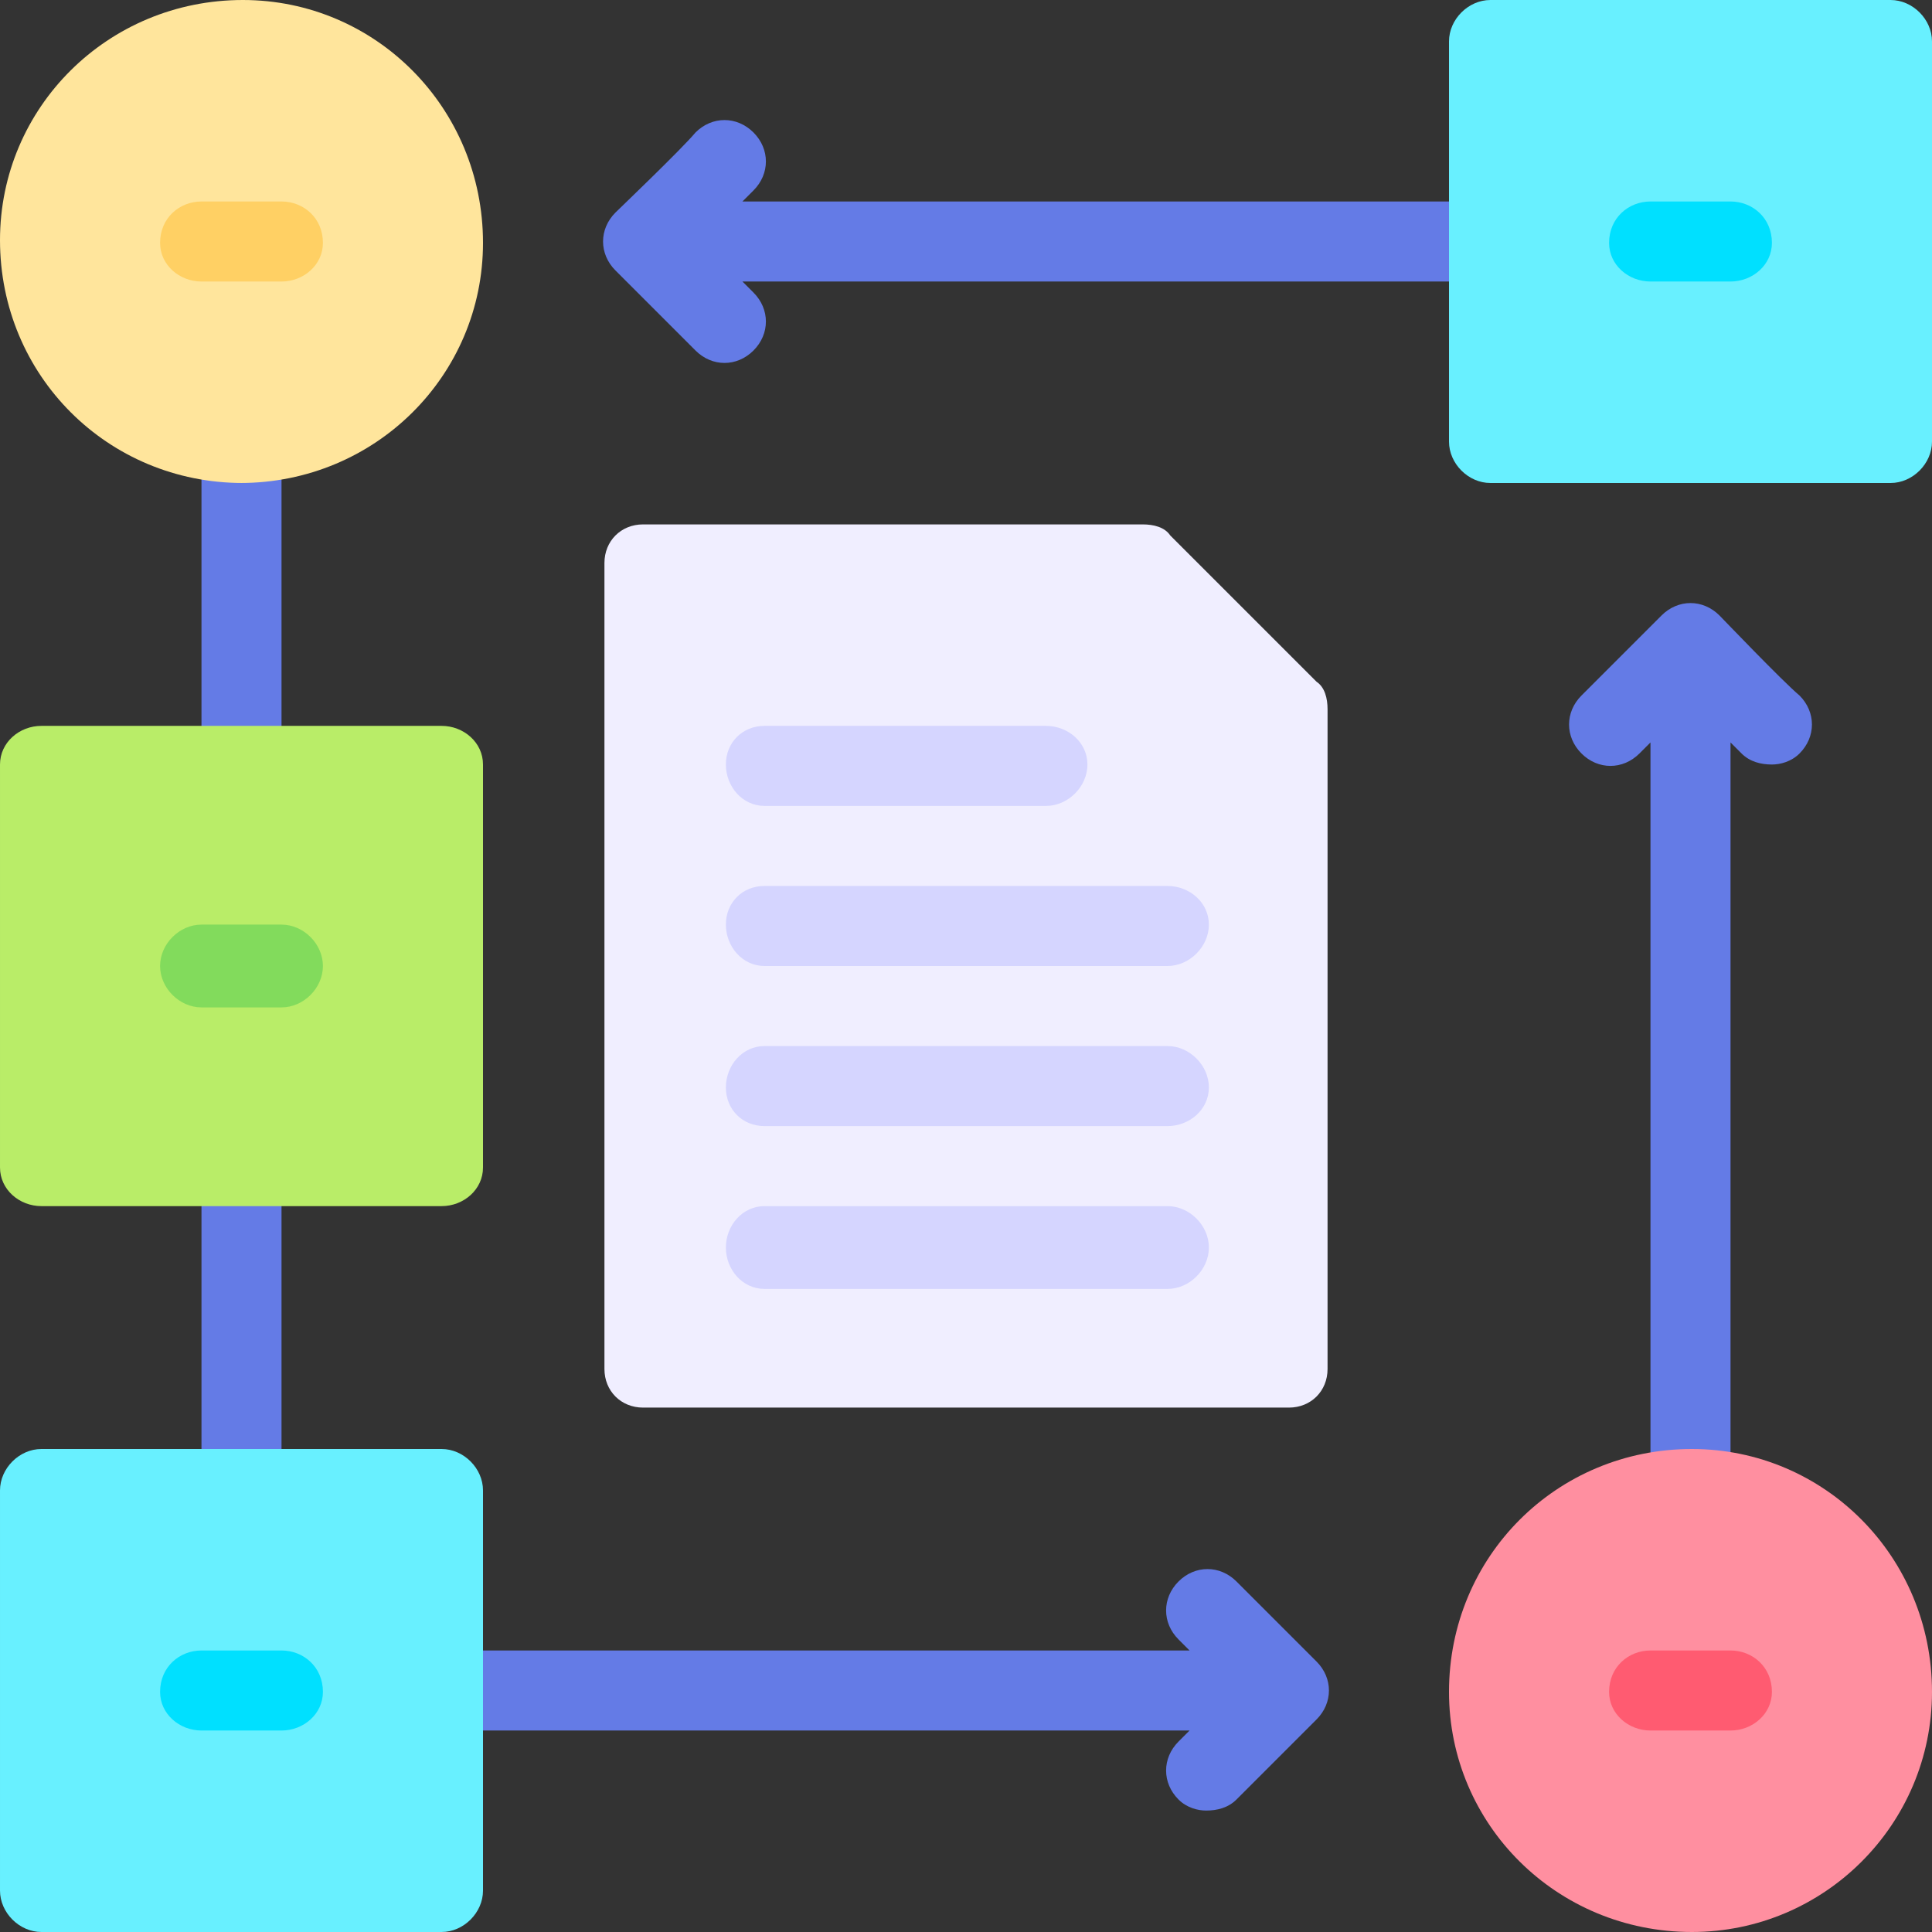 <svg version="1.2" xmlns="http://www.w3.org/2000/svg" viewBox="0 0 70 70" width="70" height="70"><rect x="0" y="0" width="70" height="70" fill="#333333" stroke="none"/><style>.a{fill:#647be6}.b{fill:#f0eeff}.c{fill:#68f0ff}.d{fill:#00e0ff}.e{fill:#b9ed68}.f{fill:#82db5c}.g{fill:#d5d5ff}.h{fill:#ffe59c}.i{fill:#ffd064}.j{fill:#ff8fa0}.k{fill:#ff5b71}</style><path class="a" d="m8.8 29.2c-0.9 0-1.5-0.7-1.5-1.5v-11.7c0-0.8 0.6-1.4 1.4-1.4 0.9 0 1.5 0.6 1.5 1.4v11.7c0 0.8-0.6 1.5-1.5 1.5z"/><path class="a" d="m8.8 55.4c-0.9 0-1.5-0.6-1.5-1.4v-11.7c0-0.8 0.6-1.5 1.4-1.5 0.9 0 1.5 0.7 1.5 1.5v11.7c0 0.8-0.6 1.4-1.5 1.4z"/><path class="a" d="m47.7 60.2l-2.9-2.9c-0.6-0.6-1.5-0.6-2.1 0-0.6 0.6-0.6 1.5 0 2.1l0.4 0.4h-27.1c-0.8 0-1.4 0.6-1.4 1.5 0 0.8 0.6 1.4 1.4 1.4h27.1l-0.4 0.4c-0.6 0.6-0.6 1.5 0 2.1 0.3 0.3 0.7 0.4 1 0.4 0.4 0 0.8-0.1 1.1-0.4l2.9-2.9c0.6-0.6 0.6-1.5 0-2.1z"/><path class="a" d="m65.2 25.2c-0.6-0.5-2.8-2.8-2.9-2.9-0.6-0.6-1.5-0.6-2.1 0l-2.9 2.9c-0.6 0.6-0.6 1.5 0 2.1 0.6 0.6 1.5 0.6 2.1 0l0.4-0.4v27.1c0 0.8 0.6 1.4 1.4 1.4 0.9 0 1.5-0.6 1.5-1.4v-27.1l0.4 0.4c0.3 0.3 0.7 0.4 1.1 0.4 0.3 0 0.7-0.1 1-0.4 0.6-0.6 0.6-1.5 0-2.1z"/><path class="a" d="m54 7.3h-27.1l0.4-0.4c0.6-0.6 0.6-1.5 0-2.1-0.6-0.6-1.5-0.6-2.1 0-0.5 0.6-2.8 2.8-2.9 2.9-0.6 0.6-0.6 1.5 0 2.1l2.9 2.9c0.6 0.6 1.5 0.6 2.1 0 0.6-0.6 0.6-1.5 0-2.1l-0.4-0.4h27.1c0.8 0 1.4-0.6 1.4-1.4 0-0.9-0.6-1.5-1.4-1.5z"/><path class="b" d="m48.1 25.7v23.9c0 0.8-0.6 1.4-1.4 1.4h-23.4c-0.8 0-1.4-0.6-1.4-1.4v-29.2c0-0.8 0.6-1.4 1.4-1.4h18.1c0.4 0 0.8 0.1 1 0.4 2 2 3.3 3.3 5.3 5.3 0.3 0.2 0.4 0.6 0.4 1z"/><path class="c" d="m16 52.5h-14.5c-0.8 0-1.5 0.7-1.5 1.5v14.5c0 0.8 0.7 1.5 1.5 1.5h14.5c0.8 0 1.5-0.7 1.5-1.5v-14.5c0-0.8-0.7-1.5-1.5-1.5z"/><path class="d" d="m10.2 62.7h-2.9c-0.8 0-1.5-0.6-1.5-1.4 0-0.9 0.7-1.5 1.5-1.5h2.9c0.8 0 1.5 0.6 1.5 1.5 0 0.8-0.7 1.4-1.5 1.4z"/><path class="e" d="m16 26.3h-14.5c-0.8 0-1.5 0.6-1.5 1.4v14.6c0 0.8 0.7 1.4 1.5 1.4h14.5c0.8 0 1.5-0.6 1.5-1.4v-14.6c0-0.8-0.7-1.4-1.5-1.4z"/><path class="f" d="m10.2 36.5h-2.9c-0.8 0-1.5-0.7-1.5-1.5 0-0.8 0.7-1.5 1.5-1.5h2.9c0.8 0 1.5 0.7 1.5 1.5 0 0.8-0.7 1.5-1.5 1.5z"/><path class="c" d="m68.5 0h-14.5c-0.8 0-1.5 0.7-1.5 1.5v14.5c0 0.8 0.7 1.5 1.5 1.5h14.5c0.8 0 1.5-0.7 1.5-1.5v-14.5c0-0.8-0.7-1.5-1.5-1.5z"/><path class="d" d="m62.7 10.2h-2.9c-0.8 0-1.5-0.6-1.5-1.4 0-0.9 0.7-1.5 1.5-1.5h2.9c0.8 0 1.5 0.6 1.5 1.5 0 0.8-0.7 1.4-1.5 1.4z"/><path class="g" d="m42.3 46.7h-14.6c-0.8 0-1.4-0.7-1.4-1.5 0-0.8 0.6-1.5 1.4-1.5h14.6c0.8 0 1.5 0.7 1.5 1.5 0 0.8-0.7 1.5-1.5 1.5z"/><path class="g" d="m42.3 40.8h-14.6c-0.8 0-1.4-0.6-1.4-1.4 0-0.8 0.6-1.5 1.4-1.5h14.6c0.8 0 1.5 0.7 1.5 1.5 0 0.8-0.7 1.4-1.5 1.4z"/><path class="g" d="m42.3 35h-14.6c-0.8 0-1.4-0.7-1.4-1.5 0-0.8 0.6-1.4 1.4-1.4h14.6c0.8 0 1.5 0.6 1.5 1.4 0 0.8-0.7 1.5-1.5 1.5z"/><path class="g" d="m37.9 29.2h-10.2c-0.8 0-1.4-0.7-1.4-1.5 0-0.8 0.6-1.4 1.4-1.4h10.2c0.8 0 1.5 0.6 1.5 1.4 0 0.8-0.7 1.5-1.5 1.5z"/><path fill-rule="evenodd" class="h" d="m8.8 17.5c-4.9 0-8.8-3.9-8.8-8.8 0-4.8 3.9-8.7 8.8-8.7 4.8 0 8.7 3.9 8.7 8.8 0 4.8-3.9 8.7-8.8 8.7z"/><path class="i" d="m10.2 10.2h-2.9c-0.8 0-1.5-0.6-1.5-1.4 0-0.9 0.7-1.5 1.5-1.5h2.9c0.8 0 1.5 0.6 1.5 1.5 0 0.8-0.7 1.4-1.5 1.4z"/><path fill-rule="evenodd" class="j" d="m61.3 70c-4.9 0-8.8-3.9-8.8-8.7 0-4.9 3.9-8.8 8.8-8.8 4.8 0 8.7 3.9 8.7 8.8 0 4.8-3.9 8.7-8.7 8.7z"/><path class="k" d="m62.7 62.7h-2.9c-0.8 0-1.5-0.6-1.5-1.4 0-0.9 0.7-1.5 1.5-1.5h2.9c0.8 0 1.5 0.6 1.5 1.5 0 0.8-0.7 1.4-1.5 1.4z"/></svg>